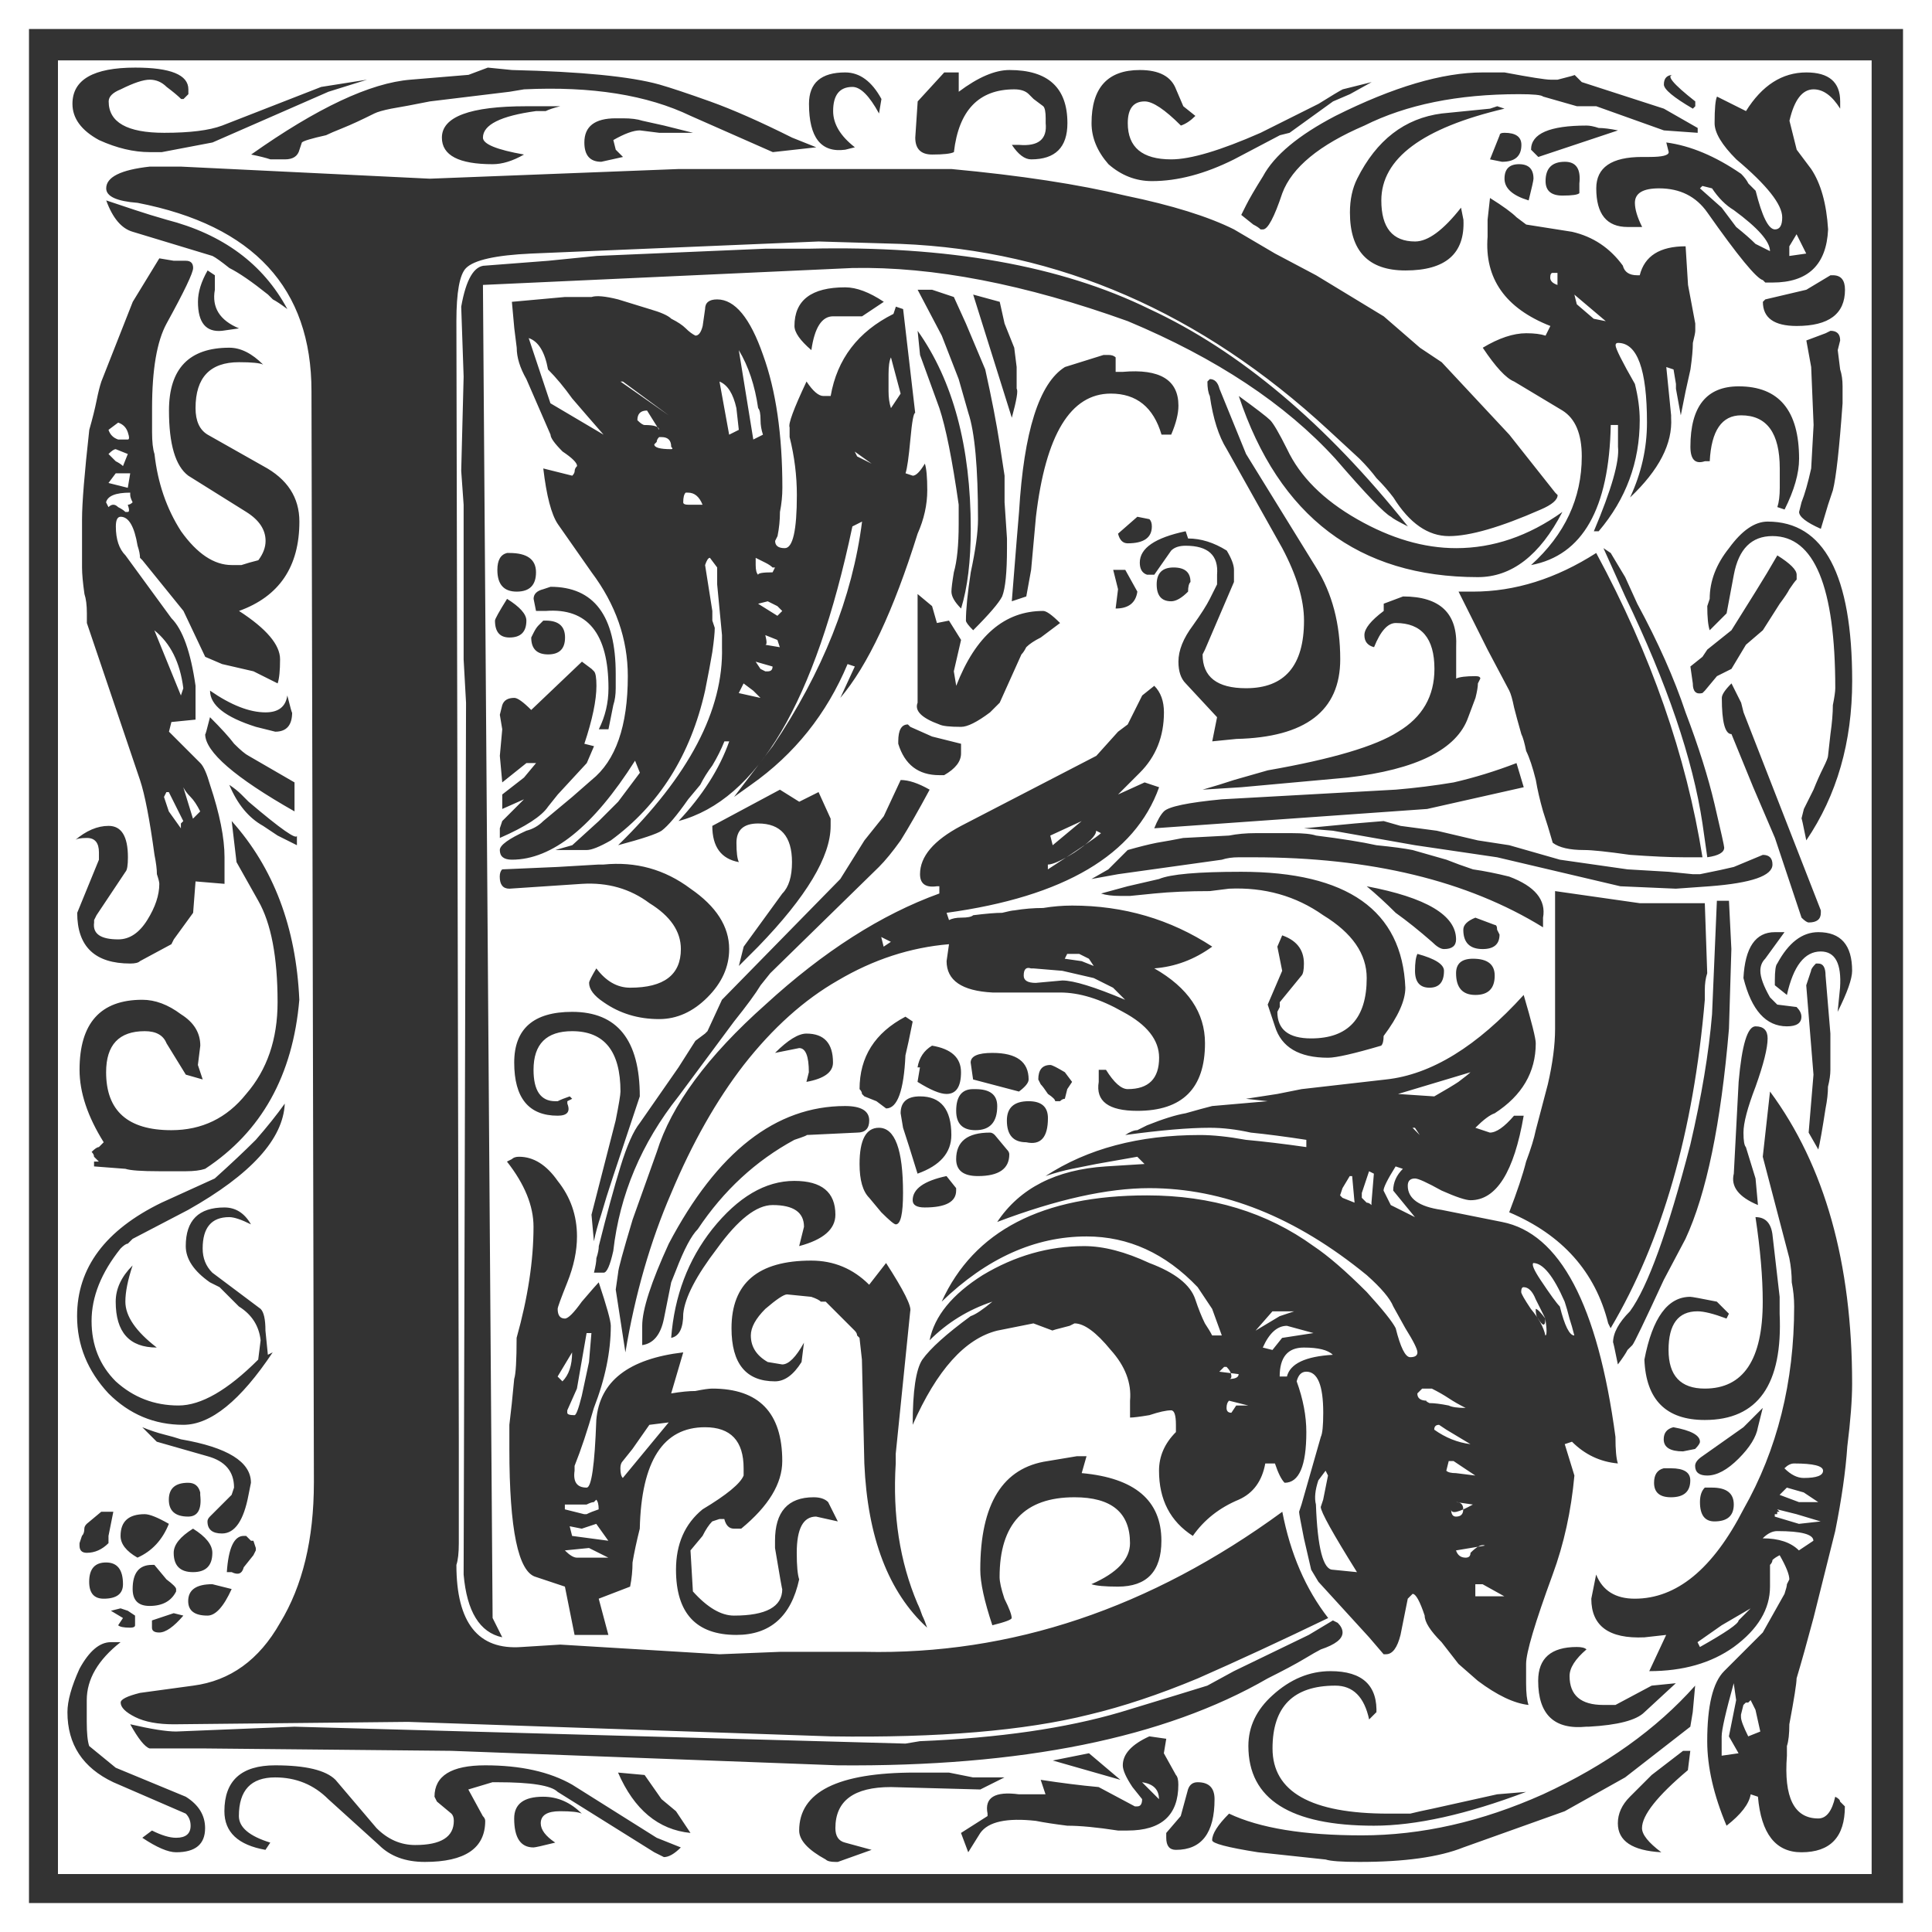 <svg xmlns="http://www.w3.org/2000/svg" viewBox="0 0 500 500">
    <rect x="0" y="0" width="500" height="500" fill="#333333" stroke="none"/>
    <g transform="translate(-146.86 -119.79)">
        <path fill="#fff" d="m146.86 619.79v-500h500v500h-500m7.5-7.5h485v-485h-485v485m7.5-7.5v-469.38h469.38v469.38h-469.38m80-464.38-11.875 1.875-25.625 10c-3.333 1.25-8.333 1.875-15 1.875-9.583 0-14.375-2.708-14.375-8.125-0-1.25 1.042-2.291 3.125-3.125 3.333-1.666 5.833-2.499 7.5-2.5 1.667 0 3.125 0.625 4.375 1.875 1.667 1.25 2.917 2.292 3.75 3.125h0.625l1.25-1.25v-1.25c-0-3.749-4.583-5.625-13.75-5.625-10.833 0-16.25 3.126-16.25 9.375-0 3.751 2.292 6.875 6.875 9.375 4.583 2.084 8.958 3.126 13.125 3.125h3.125l13.125-2.5 30-13.125 10-3.125m31.25-3.125-5 1.875-15 1.25c-10.417 0.834-24.167 7.292-41.25 19.375 2.083 0.417 3.75 0.834 5 1.25 1.667 0 2.917 0 3.75 0 2.083 0 3.333-0.833 3.75-2.5l0.625-1.875c0.417-0.416 2.5-1.041 6.25-1.875 0.833-0.416 2.292-1.041 4.375-1.875 2.083-0.833 4.792-2.083 8.125-3.75 0.833-0.416 2.292-0.833 4.375-1.25 2.5-0.416 5.833-1.041 10-1.875l20.625-2.5 3.75-0.625c17.5-0.833 31.875 1.459 43.125 6.875l21.25 9.375 11.25-1.25-6.25-2.5c-8.334-4.166-15.417-7.291-21.25-9.375-5.834-2.083-10.209-3.541-13.125-4.375-7.5-2.083-20.209-3.333-38.125-3.75l-6.25-0.625m118.12 1.25-6.875 7.5-0.625 9.375c-0 2.917 1.458 4.375 4.375 4.375 2.916 0 4.791-0.208 5.625-0.625 1.25-10.833 6.458-16.25 15.625-16.25 1.666 0 2.916 0.417 3.75 1.25l1.25 1.25 2.5 1.875c0.417 0.417 0.625 1.459 0.625 3.125v1.25c0.416 4.167-1.875 6.042-6.875 5.625h-1.875c1.666 2.501 3.333 3.751 5 3.75 6.25 0 9.375-3.124 9.375-9.375-0-9.166-5-13.75-15-13.75-3.75 0-8.125 1.875-13.125 5.625v-5h-3.75m110.62 2.5c-3.334 0.834-5.834 1.459-7.5 1.875-0.834 0.417-2.917 1.667-6.25 3.75-3.334 1.667-8.334 4.167-15 7.5-10.417 4.584-18.125 6.875-23.125 6.875-7.5 0-11.25-3.124-11.25-9.375-0-3.749 1.458-5.625 4.375-5.625 2.083 0 5.208 2.084 9.375 6.25 1.25-0.416 2.5-1.25 3.75-2.5l-3.125-2.5-1.875-4.375c-1.25-3.333-4.375-5-9.375-5-8.334 0-12.5 4.584-12.5 13.75-0 3.751 1.458 7.292 4.375 10.625 3.333 2.917 7.083 4.375 11.25 4.375 6.666 0 13.75-1.875 21.25-5.625l11.875-6.25 2.5-0.625 11.25-8.125 4.375-1.875 5.625-3.125m-133.75 16.875c-3.75-2.916-5.625-6.041-5.625-9.375-0-4.166 1.666-6.25 5-6.25 2.083 0 4.375 2.292 6.875 6.875l0.625-3.75c-2.5-4.583-5.625-6.875-9.375-6.875-6.25 0-9.375 2.709-9.375 8.125-0 8.751 3.125 12.709 9.375 11.875l2.5-0.625m218.12-3.75v-1.25l-8.75-5-21.25-6.875-1.875-1.875c0.416 0-1.042 0.417-4.375 1.25h-1.875c-1.25 0-5.209-0.625-11.875-1.875h-5.625c-10.417 0-23.125 3.751-38.125 11.25-9.584 5-15.834 10.209-18.75 15.625-2.084 3.334-3.542 5.834-4.375 7.5-0.834 1.667-1.25 2.501-1.25 2.5l3.125 2.5c0.833 0.417 1.458 0.834 1.875 1.25 0.416 0 0.625 0 0.625 0 1.25 0 2.916-3.124 5-9.375 2.499-6.666 9.583-12.5 21.25-17.5 10.833-5.416 24.166-8.124 40-8.125 3.749 0 5.833 0.209 6.25 0.625l8.75 2.5h5l17.5 6.25 8.75 0.625m-1.25-6.25 0.625-0.625v-1.25c-5.834-4.583-7.709-6.875-5.625-6.875-1.667 0-2.501 0.834-2.5 2.5-0 1.25 2.499 3.334 7.5 6.25m13.75 0.625-7.5-3.75c-0.417 0.834-0.625 3.126-0.625 6.875-0 2.501 1.875 5.625 5.625 9.375 7.916 6.667 11.875 11.667 11.875 15-0 2.084-0.625 3.126-1.875 3.125-1.667 0-3.334-3.333-5-10-0.417-0.416-1.042-1.041-1.875-1.875-0.417-0.833-1.042-1.666-1.875-2.5-6.667-4.583-13.125-7.291-19.375-8.125l0.625 2.5c-0 0.834-1.667 1.25-5 1.25h-1.875c-7.917 0-11.875 2.709-11.875 8.125-0 6.667 2.708 10 8.125 10h3.75c-1.25-2.499-1.875-4.583-1.875-6.25-0-2.499 2.083-3.749 6.25-3.75 5.416 0 9.583 2.084 12.5 6.25 7.916 11.25 12.708 17.084 14.375 17.5l0.625 0.625h1.875c9.166 0 13.958-4.583 14.375-13.75-0.417-6.666-1.875-11.875-4.375-15.625l-3.75-5-1.875-7.5c1.25-5.416 3.333-8.124 6.25-8.125 2.499 0 4.791 1.667 6.875 5v-1.875c-0-5-2.917-7.5-8.75-7.5-6.25 0-11.459 3.334-15.625 10m-316.25 11.25c-7.084-1.25-10.625-2.708-10.625-4.375-0-3.333 4.583-5.625 13.75-6.875 0.833 0 1.666 0 2.5 0 0.833-0.416 2.083-0.833 3.75-1.25h-8.75c-14.584 0-21.875 2.709-21.875 8.125-0 4.584 4.375 6.875 13.125 6.875 2.5 0 5.208-0.833 8.125-2.5m242.5 13.75c-4.584 5.834-8.542 8.751-11.875 8.75-5.834 0-8.751-3.541-8.75-10.625-0-10.833 10.625-18.75 31.875-23.75l-1.875-0.625-1.875 0.625-12.5 1.25c-9.584 1.25-16.875 6.875-21.875 16.875-1.25 2.501-1.875 5.417-1.875 8.75-0 10 4.791 15 14.375 15 10.416 0 15.416-4.375 15-13.125l-0.625-3.125m-219.38-17.5c2.916-1.666 5.208-2.499 6.875-2.5l5 0.625h8.75l-7.5-1.875-5.625-1.25c-1.25-0.416-2.917-0.625-5-0.625h-1.875c-5.417 0-8.125 2.084-8.125 6.25-0 3.334 1.458 5 4.375 5l5.625-1.25-1.875-1.875-0.625-2.5m239.38 4.375 20.625-6.875c-2.084-0.416-3.751-0.625-5-0.625-1.25-0.416-2.292-0.625-3.125-0.625-9.584 0-14.375 2.084-14.375 6.25l1.875 1.875m-12.5 0.625 3.125 0.625c3.333 0 5-1.458 5-4.375-0-2.083-1.459-3.124-4.375-3.125-0.834 0-1.25 0.209-1.25 0.625l-2.5 6.25m-304.38 342.5c-0 14.583-2.917 26.667-8.75 36.25-5.417 9.583-12.917 15-22.5 16.25l-13.75 1.875c-3.333 0.833-5 1.667-5 2.5-0 1.25 1.25 2.5 3.75 3.75 2.5 1.25 5.833 1.875 10 1.875l60.625-0.625 109.38 3.75c27.916 0.417 50.208-1.458 66.875-5.625 8.75-2.083 18.125-5.208 28.125-9.375 10.416-4.583 21.666-9.792 33.75-15.625-5.834-7.5-9.792-16.667-11.875-27.5-34.167 25-70.209 37.083-108.12 36.25h-21.875l-15.625 0.625-41.25-2.5-10 0.625c-11.25 0.833-16.875-6.25-16.875-21.25 0.417-1.25 0.625-3.125 0.625-5.625v-5-21.25l-0.625-290c-0-7.5 0.833-12.083 2.5-13.75 2.083-2.083 7.708-3.333 16.875-3.75l74.375-3.125 21.25 0.625c40.833 1.667 77.708 17.709 110.62 48.125l8.125 7.5c1.666 1.667 3.124 3.334 4.375 5 1.666 1.667 3.124 3.334 4.375 5 4.166 6.667 8.958 10 14.375 10 5.416 0 13.333-2.291 23.75-6.875 2.916-1.25 4.375-2.5 4.375-3.75l-0.625-0.625-11.875-15-17.5-18.75-5.625-3.75-9.375-8.125-17.5-10.625-10.625-5.625-10.625-6.25c-6.667-3.333-16.042-6.25-28.125-8.75-12.084-2.916-27.084-5.208-45-6.875h-2.5-68.125l-64.375 2.5-64.375-3.125h-8.125c-7.5 0.834-11.25 2.709-11.25 5.625-0 2.084 2.708 3.334 8.125 3.75 30 5.834 45 22.084 45 48.75l0.625 282.5m314.38-331.88c0.833-3.333 1.25-5.208 1.25-5.625-0-2.499-1.25-3.749-3.75-3.75-2.501 0-3.751 1.25-3.75 3.75-0 2.501 2.083 4.375 6.25 5.625m13.125-1.875v-2.5c0.416-3.749-0.834-5.625-3.75-5.625-3.334 0-5 1.667-5 5-0 2.501 1.458 3.751 4.375 3.75 2.499 0 3.958-0.208 4.375-0.625m-381.25 1.875c1.667 4.584 3.958 7.292 6.875 8.125l20.625 6.25c0.833 0.417 2.292 1.459 4.375 3.125 2.5 1.25 5.833 3.542 10 6.875-0 0 0.417 0.417 1.25 1.25 0.833 0.417 2.083 1.25 3.75 2.5-6.25-11.666-16.667-19.375-31.25-23.125-2.917-0.833-5.625-1.666-8.125-2.5-2.5-0.833-5-1.666-7.5-2.5m358.12-0.625-0.625 5.625v4.375c-0.834 10.834 4.583 18.542 16.25 23.125l-1.25 2.5c-1.25-0.416-2.917-0.625-5-0.625-3.334 0-7.084 1.25-11.25 3.75 3.333 5 6.041 7.917 8.125 8.75l12.5 7.5c3.333 2.084 5 6.042 5 11.875-0 10.834-4.375 20.209-13.125 28.125 13.333-2.5 20.208-14.583 20.625-36.25h1.875v5.625c0.416 3.75-1.667 11.042-6.25 21.875h1.25c7.083-8.333 10.625-17.916 10.625-28.75-0-2.916-0.417-6.041-1.25-9.375-3.334-5.833-5-9.166-5-10-0-0.416 0.208-0.625 0.625-0.625 5 0 7.5 6.875 7.5 20.625-0 6.667-1.459 13.125-4.375 19.375 7.5-7.083 11.041-13.958 10.625-20.625v-0.625l-1.25-12.5 1.875 0.625 0.625 3.75v1.25l1.25 6.875 1.25-6.25 1.25-5.625c0.416-2.916 0.625-5.208 0.625-6.875 0.416-1.666 0.625-2.708 0.625-3.125v-1.875l-1.875-10-0.625-10c-6.667 0-10.625 2.501-11.875 7.5h-0.625c-2.084 0-3.334-0.833-3.75-2.5-3.334-4.583-7.709-7.5-13.125-8.75l-11.875-1.875c-0 0-0.834-0.625-2.5-1.875-1.25-1.25-3.542-2.916-6.875-5m-231.25 15-12.5 1.25-16.25 1.25c-2.917 0-5 3.542-6.25 10.625l0.625 18.125-0.625 24.375 0.625 8.75v40l0.625 11.25-0.625 225.62c0.833 9.583 4.166 15 10 16.25l-2.5-5-2.5-345 95.625-4.375c20.833-0.416 44.583 4.167 71.25 13.75 22.916 9.584 40.833 21.459 53.75 35.625 7.916 9.167 12.708 14.167 14.375 15 0.416 0.417 1.875 1.25 4.375 2.5-21.25-26.666-43.542-45.416-66.875-56.25-22.917-11.25-52.292-16.458-88.125-15.625h-11.25l-43.75 1.875m-114.38 155c0.417 2.084 0.625 3.75 0.625 5 0.417 1.25 0.625 2.084 0.625 2.5-0 2.917-1.042 6.042-3.125 9.375-2.083 3.334-4.583 5-7.5 5-4.583 0-6.667-1.458-6.25-4.375v-0.625l0.625-1.25 7.5-11.25c0.417-0.417 0.625-1.666 0.625-3.75-0-5.416-1.667-8.125-5-8.125-2.917 0-5.833 1.25-8.75 3.75 0.417-0.416 1.458-0.625 3.125-0.625 2.083 0 3.125 1.25 3.125 3.75v1.875l-5.625 13.75c-0 8.75 4.583 13.125 13.75 13.125 1.25 0 2.083-0.208 2.5-0.625l8.125-4.375 0.625-1.25 5-6.875 0.625-8.125 7.5 0.625v-6.875c-0-5-1.25-11.25-3.75-18.75-0.833-2.916-1.667-4.791-2.5-5.625l-8.125-8.125 0.625-2.5 6.25-0.625v-8.75c-1.25-8.75-3.333-14.583-6.25-17.5l-11.875-16.25c-1.667-1.666-2.5-4.166-2.5-7.5-0-1.666 0.417-2.5 1.25-2.5 2.083 0 3.542 2.5 4.375 7.5 0.417 1.25 0.625 2.292 0.625 3.125l0.625 0.625 10.625 13.125 5.625 11.875 4.375 1.875 8.125 1.875 6.25 3.125c0.417-1.25 0.625-3.333 0.625-6.25-0-3.75-3.542-7.916-10.625-12.5 10.417-3.75 15.625-11.458 15.625-23.125-0-6.25-3.125-11.041-9.375-14.375l-14.375-8.125c-2.083-1.25-3.125-3.541-3.125-6.875-0-7.916 3.75-11.875 11.25-11.875 3.333 0 5.417 0.209 6.25 0.625-2.917-2.916-5.833-4.375-8.75-4.375-10.417 0-15.625 5.417-15.625 16.25-0 8.75 1.667 14.375 5 16.875l15 9.375c3.333 2.084 5 4.584 5 7.5-0 1.667-0.625 3.334-1.875 5-1.667 0.417-3.125 0.834-4.375 1.25-0.833 0-1.667 0-2.5 0-4.583 0-8.958-2.916-13.125-8.75-3.75-5.833-6.042-12.5-6.875-20-0.417-1.25-0.625-3.125-0.625-5.625v-6.25c-0-9.999 1.25-17.291 3.75-21.875 4.583-8.333 6.875-13.125 6.875-14.375-0-1.25-0.625-1.875-1.875-1.875h-3.125l-3.75-0.625-6.875 11.25-8.125 20.625c-0.417 1.25-0.833 2.917-1.25 5-0.417 2.084-1.042 4.584-1.875 7.5-1.25 11.25-1.875 18.959-1.875 23.125v6.875c-0 1.667-0 3.542 0 5.625-0 1.667 0.208 3.959 0.625 6.875 0.417 1.25 0.625 2.917 0.625 5v2.5l13.75 40.625c1.25 3.75 2.5 10.209 3.75 19.375m13.75-151.25c-1.667 2.917-2.5 5.625-2.5 8.125-0 5.417 2.083 7.917 6.25 7.5l4.375-0.625c-5-2.083-7.083-5.416-6.25-10v-3.75l-1.875-1.25m413.75 5-10.625 2.5-0.625 0.625c-0 4.167 2.916 6.25 8.75 6.25 8.333 0 12.5-3.124 12.5-9.375-0-2.499-1.042-3.749-3.125-3.75h-0.625l-6.25 3.75m-257.5 15.625c0.833-5.833 2.708-8.749 5.625-8.75h7.5l5.625-3.75c-3.75-2.499-7.084-3.749-10-3.75-8.75 0-13.125 3.334-13.125 10-0 1.667 1.458 3.751 4.375 6.25m41.875 72.5c4.166-4.166 6.666-7.083 7.5-8.75 0.833-2.083 1.25-6.25 1.25-12.5v-2.5l-0.625-9.375v-6.875l-1.25-8.125c-0.834-5.416-2.084-11.875-3.75-19.375l-5-11.875-3.125-6.875-5.625-1.875h-3.75l6.25 11.875 4.375 11.25 2.5 8.75c1.666 5 2.5 14.167 2.5 27.5-0 3.334-0.625 7.917-1.875 13.75-0.833 5.417-1.25 9.584-1.25 12.5-0 0.417 0.625 1.25 1.875 2.5m-119.38-85 0.625 6.875 0.625 5c-0 2.501 0.833 5.209 2.5 8.125l6.25 14.375c-0 0.834 1.041 2.292 3.125 4.375 2.5 1.667 3.75 2.917 3.75 3.75-0.417 0.417-0.625 0.834-0.625 1.25-0 0.417-0.209 0.834-0.625 1.25l-7.5-1.875c0.833 7.084 2.083 11.875 3.75 14.375l8.75 12.5c6.25 8.334 9.375 17.292 9.375 26.875-0 12.917-3.125 21.875-9.375 26.875l-5 4.375-7.5 6.25c-1.25 1.25-2.709 2.084-4.375 2.5-4.584 2.084-6.875 3.75-6.875 5-0 1.667 1.042 2.5 3.125 2.5 10.416 0 21.041-8.541 31.875-25.625l1.25 3.125-5.625 7.5-5 5-6.875 6.25-4.375 1.25h8.125c1.25 0 3.333-0.833 6.25-2.5 12.5-9.166 20.625-22.083 24.375-38.75 0.833-4.166 1.458-7.5 1.875-10 0.416-2.916 0.625-5 0.625-6.25l-0.625-1.875v-2.5l-1.875-11.875c0.417-1.25 0.833-1.875 1.25-1.875l1.875 2.5v3.125 1.25l1.25 13.125v3.125c0.417 16.25-8.542 33.334-26.875 51.25 6.25-1.666 10-2.916 11.25-3.75 1.666-1.25 3.958-3.958 6.875-8.125l3.125-3.75c0.833-1.666 1.875-3.333 3.125-5 1.25-2.083 2.291-4.166 3.125-6.25h1.25c-2.5 7.084-6.875 13.959-13.125 20.625 20.416-5.416 35.416-30.833 45-76.25l2.5-1.25c-2.5 19.584-10.209 38.959-23.125 58.125l-10 13.125 4.375-3.125c11.25-7.916 19.583-18.333 25-31.25l1.875 0.625-3.75 8.125c7.083-8.333 13.75-22.5 20-42.5 1.666-3.75 2.5-7.5 2.5-11.25-0-3.333-0.209-5.625-0.625-6.875-1.25 2.084-2.292 3.125-3.125 3.125l-1.875-0.625c0.417-1.25 0.833-4.166 1.25-8.75 0.417-4.583 0.833-6.875 1.25-6.875l-3.125-26.875-1.875-0.625-0.625 1.875c-9.167 4.584-14.584 11.667-16.25 21.25h-1.875c-1.25 0-2.709-1.25-4.375-3.75-3.334 7.084-4.792 11.042-4.375 11.875v1.25 1.25c1.25 5 1.875 10 1.875 15-0 9.167-1.042 13.75-3.125 13.75-1.667 0-2.5-0.625-2.5-1.875l0.625-1.25c0.417-2.083 0.625-4.166 0.625-6.25 0.416-2.083 0.625-4.166 0.625-6.25-0-13.75-1.667-25.208-5-34.375-3.334-9.583-7.292-14.375-11.875-14.375-2.084 0-3.125 0.834-3.125 2.5l-0.625 4.375c-0.417 1.667-1.042 2.501-1.875 2.5-0.833-0.416-1.667-1.041-2.5-1.875-0.834-0.833-2.084-1.666-3.75-2.5-0.834-0.833-2.709-1.666-5.625-2.5l-8.125-2.5c-3.334-0.833-5.625-1.041-6.875-0.625h-6.875l-13.75 1.25m119.38-1.875 10 31.875c1.25-4.583 1.666-7.083 1.25-7.5v-5.625l-0.625-5-2.5-6.25-1.25-5.625-6.875-1.875m-14.375 9.375 0.625 6.25 5 13.75c0.833 2.5 1.666 5.834 2.5 10 0.833 4.167 1.666 9.167 2.5 15v5c-0 5.417-0.417 9.584-1.25 12.5-0.417 2.5-0.625 4.167-0.625 5-0 1.25 0.833 2.709 2.5 4.375 1.666-5.416 2.5-12.291 2.5-20.625-0-21.25-4.584-38.333-13.75-51.25m230 2.5 1.25 6.875 0.625 15-0.625 11.25c-0.834 3.75-1.667 6.667-2.5 8.75-0.417 1.667-0.625 2.5-0.625 2.5-0 1.25 1.875 2.709 5.625 4.375l1.875-6.25 1.25-3.75c0.416-1.666 0.833-4.375 1.25-8.125 0.416-3.75 0.833-8.541 1.25-14.375v-2.5-1.875c-0-1.666-0.209-3.124-0.625-4.375l-0.625-5 0.625-2.5c-0-1.666-0.834-2.499-2.5-2.5l-1.25 0.625-5 1.875m-204.38 51.875-1.25 15.625 3.75-1.25 1.25-6.875 1.25-13.75c2.5-21.25 8.958-31.875 19.375-31.875 6.666 0 11.041 3.542 13.125 10.625h2.5c1.25-2.916 1.875-5.416 1.875-7.5-0-6.666-4.792-9.583-14.375-8.75h-1.875v-3.75c-0.417-0.416-1.042-0.625-1.875-0.625h-1.25l-10 3.125c-6.667 4.167-10.625 16.667-11.875 37.5l-0.625 7.5m54.375 2.5c-3.334-2.083-6.667-3.125-10-3.125l-0.625-1.875c-7.917 1.667-11.875 4.375-11.875 8.125-0 1.667 0.625 2.709 1.875 3.125h0.625 1.25l4.375-6.25c0.833-0.833 2.083-1.25 3.75-1.25 5.833 0 8.541 2.5 8.125 7.5v0.625 1.875c-0.417 0.834-1.042 2.084-1.875 3.75-0.834 1.667-2.292 3.959-4.375 6.875-2.5 3.334-3.75 6.459-3.75 9.375-0 2.5 0.625 4.375 1.875 5.625l8.125 8.75-1.25 6.25 6.25-0.625c17.916-0.417 26.875-7.291 26.875-20.625-0-9.166-2.084-17.083-6.25-23.75l-18.125-29.375-6.875-16.875c-0.417-1.666-1.25-2.499-2.5-2.5l-0.625 0.625c-0 1.667 0.208 2.917 0.625 3.75 0.833 5.834 2.291 10.417 4.375 13.75l14.375 25.625c3.749 7.084 5.625 13.334 5.625 18.75-0 11.667-5 17.5-15 17.5-7.5 0-11.25-2.916-11.25-8.75l0.625-1.25 7.5-17.5v-3.125c-0-1.25-0.625-2.916-1.875-5m125-23.125c0.416-7.916 3.124-11.875 8.125-11.875 6.666 0 9.999 4.584 10 13.75v5c-0 2.084-0.209 3.75-0.625 5l1.875 0.625c2.499-5 3.749-9.375 3.75-13.125-0-12.5-5.209-18.75-15.625-18.75-8.334 0-12.5 5.209-12.5 15.625-0 3.334 1.25 4.584 3.75 3.75h1.25m-121.88-16.875c10.416 31.25 31.041 46.875 61.875 46.875 8.749 0 16.041-5.625 21.875-16.875-8.751 6.25-17.917 9.375-27.5 9.375-8.334 0-16.875-2.5-25.625-7.5-8.751-5-14.792-11.041-18.125-18.125-2.084-4.166-3.542-6.666-4.375-7.5-0.834-0.833-3.542-2.916-8.125-6.25m-31.25 35.625c0.416 1.667 1.25 2.5 2.5 2.5 4.166 0 6.25-1.458 6.25-4.375-0-0.833-0.209-1.458-0.625-1.875l-3.125-0.625-5 4.375m153.12 25 4.375-4.375 1.875-10c1.25-6.666 4.583-10 10-10 10.833 0 16.25 13.125 16.25 39.375-0 0.834-0.209 2.292-0.625 4.375-0 2.084-0.209 4.584-0.625 7.5l-0.625 5.625c-0 0.417-0.417 1.458-1.25 3.125-0.834 1.667-1.667 3.542-2.5 5.625-0.834 1.667-1.667 3.334-2.5 5-0.417 1.667-0.625 2.5-0.625 2.5-0-0.417 0.416 1.458 1.25 5.625 7.916-11.666 11.874-25.416 11.875-41.25-0.001-27.5-7.292-41.25-21.875-41.25-3.334 0-6.667 2.292-10 6.875-3.334 4.167-5 8.542-5 13.125l-0.625 1.875c-0 2.917 0.208 5 0.625 6.25m-311.25-20c-1.667 0.417-2.5 1.875-2.5 4.375-0 3.75 1.666 5.625 5 5.625 3.333 0 5-1.666 5-5-0-3.333-2.292-5-6.875-5h-0.625m309.38 70 0.625 4.375 0.625 4.375c2.916-0.417 4.375-1.25 4.375-2.5-0-0.416-0.834-4.166-2.5-11.25-1.667-7.083-4.167-15-7.5-23.75-2.917-8.75-7.084-18.125-12.5-28.125l-3.125-6.875-3.75-6.25-1.875-1.25 5.625 12.5c10.833 22.5 17.5 42.084 20 58.75m-27.5-70c-10.417 6.667-21.042 10-31.875 10h-3.75l3.125 6.25 4.375 8.75 5.625 10.625c0.416 0.833 0.833 2.292 1.25 4.375 0.416 1.667 1.041 3.959 1.875 6.875 0.416 0.834 0.833 2.292 1.25 4.375 0.833 1.667 1.666 4.167 2.5 7.5 0.416 2.5 1.041 5.209 1.875 8.125 0.833 2.5 1.666 5.209 2.5 8.125 1.666 1.25 4.375 1.875 8.125 1.875 2.083 0 6.041 0.417 11.875 1.25 5.833 0.417 10.416 0.625 13.75 0.625h5c-4.167-26.25-13.334-52.5-27.5-78.75m46.875 0.625c-1.667 2.917-3.542 6.042-5.625 9.375-2.084 3.334-4.167 6.667-6.25 10l-6.25 5-1.25 1.875-3.125 2.5 0.625 4.375c-0 2.084 0.833 2.917 2.5 2.5l0.625-0.625 3.125-3.75 3.75-1.875 3.75-6.25 4.375-3.75 4.375-6.875c1.25-1.666 2.083-2.916 2.5-3.75 0.833-1.25 1.458-2.083 1.875-2.5v-1.25c-0-1.25-1.667-2.916-5-5m-152.5 9.375c-0-1.25 0.208-2.083 0.625-2.5-0-2.5-1.459-3.75-4.375-3.75-2.917 0-4.375 1.459-4.375 4.375-0 2.917 1.25 4.375 3.75 4.375 1.25 0 2.708-0.833 4.375-2.5m-18.125-0.625-0.625 5c3.333 0 5.208-1.458 5.625-4.375l-3.125-5.625h-3.125l1.25 5m-148.75 0c-1.667 0.417-2.5 1.25-2.5 2.5l0.625 3.125h2.5c10.833-0.833 16.25 5.834 16.25 20-0 3.75-0.833 7.292-2.5 10.625h2.5l1.25-6.25c0.416-1.25 0.625-2.708 0.625-4.375v-3.75c-0-15-5.625-22.5-16.875-22.5l-1.875 0.625m133.75 8.75c-2.084-2.083-3.542-3.125-4.375-3.125-10 0-17.5 6.459-22.5 19.375l-0.625-3.75 1.875-8.125-3.125-5-3.125 0.625-1.25-4.375-3.75-3.125v12.5 15.625c-0.833 2.084 1.042 3.959 5.625 5.625 0.833 0.417 2.708 0.625 5.625 0.625 1.666 0 4.166-1.25 7.5-3.75l1.875-1.875 0.625-0.625 5.625-12.5c0.416-0.416 0.833-1.041 1.25-1.875 0.833-0.833 2.083-1.666 3.75-2.5l5-3.75m-143.12-6.25c-2.084 3.334-3.125 5.209-3.125 5.625-0 2.917 1.25 4.375 3.75 4.375 2.916 0 4.375-1.458 4.375-4.375-0-1.666-1.667-3.541-5-5.625m226.88 1.25v1.875c-3.334 2.5-5 4.584-5 6.25-0 1.667 0.833 2.709 2.5 3.125 1.666-4.166 3.541-6.25 5.625-6.25 6.666 0 9.999 3.959 10 11.875-0 7.084-3.126 12.5-9.375 16.25-5.834 3.75-17.084 7.084-33.75 10-2.917 0.834-5.834 1.667-8.75 2.5-2.5 0.834-5.209 1.667-8.125 2.5l10-0.625 27.5-2.5c17.916-2.083 28.333-7.291 31.25-15.625l1.875-5c0.416-1.666 0.625-2.916 0.625-3.75 0.416-0.833 0.625-1.25 0.625-1.25-0-0.417-0.417-0.625-1.25-0.625-2.501 0-4.167 0.209-5 0.625v-3.75-4.375c0.416-8.75-4.167-13.125-13.75-13.125l-5 1.875m-217.5 4.375c-0.417 0.417-0.834 0.834-1.25 1.25-0.417 0.417-0.834 1.042-1.25 1.875l-0.625 1.25c-0 2.917 1.458 4.375 4.375 4.375 2.916 0 4.375-1.458 4.375-4.375-0-2.916-1.667-4.375-5-4.375h-0.625m-3.125 23.125c-2.084-2.083-3.542-3.125-4.375-3.125-1.667 0-2.709 0.625-3.125 1.875l-0.625 2.5 0.625 3.75-0.625 6.875 0.625 6.875 6.25-5h2.5l-3.125 3.75-5.625 4.375v3.75l5.625-2.5-3.125 3.125-2.5 2.5-0.625 1.875v2.5c6.666-2.916 10.833-5.625 12.5-8.125l2.5-3.125 7.5-8.125 1.875-4.375-2.5-0.625c2.083-6.25 3.125-11.25 3.125-15-0-2.083-0.209-3.333-0.625-3.75l-0.625-0.625-2.5-1.875-13.125 12.5m-83.125-5c-0 3.75 3.958 6.875 11.875 9.375 3.333 0.834 5 1.25 5 1.25 2.917 0 4.375-1.666 4.375-5-0 0.417-0.417-1.042-1.25-4.375-0.417 2.917-2.292 4.375-5.625 4.375-4.167 0-8.958-1.875-14.375-5.625m393.75-1.875c-1.667 1.667-2.501 2.917-2.5 3.75-0 6.25 0.833 9.375 2.5 9.375l5.625 13.75 5.625 13.125 6.875 20.625c0.833 0.834 1.458 1.25 1.875 1.25 2.083 0 3.124-0.833 3.125-2.5v-0.625l-20-51.25-0.625-2.5-2.5-5m-149.38 0.625-3.125 2.5-3.75 7.5-2.5 1.875-5.625 6.25-35 18.125c-7.084 3.75-10.625 7.917-10.625 12.5-0 2.5 1.458 3.542 4.375 3.125h0.625v1.875c-15 5.417-30 15-45 28.75-15 13.334-24.375 26.042-28.125 38.125l-6.25 17.5c-2.5 8.333-3.75 12.917-3.75 13.75l-0.625 4.375 2.5 16.25c2.5-15 6.458-28.75 11.875-41.25 5.416-12.916 11.666-23.958 18.75-33.125 7.5-9.583 15.625-16.875 24.375-21.875 9.166-5.416 18.75-8.541 28.75-9.375l-0.625 4.375c-0 5 3.958 7.709 11.875 8.125h17.5c5 0 10.416 1.667 16.25 5 6.25 3.334 9.375 7.292 9.375 11.875-0 5.417-2.709 8.125-8.125 8.125-1.667 0-3.542-1.666-5.625-5h-1.875v3.125c-0.834 5 2.5 7.5 10 7.5 11.666 0 17.5-5.833 17.5-17.5-0-7.916-4.375-14.375-13.125-19.375 5.416-0.416 10.416-2.291 15-5.625-10.834-7.083-22.917-10.625-36.25-10.625-2.5 0-5 0.209-7.5 0.625-2.5 0-5 0.209-7.5 0.625-0.417 0-1.458 0.209-3.125 0.625-1.667 0-4.167 0.209-7.5 0.625-0.417 0.417-1.458 0.625-3.125 0.625-1.25 0-2.292 0.209-3.125 0.625l-0.625-1.875c30.416-4.166 48.75-15 55-32.5l-3.75-1.25-6.875 3.125 5.625-5.625c4.166-4.166 6.25-9.375 6.25-15.625-0-2.916-0.834-5.208-2.5-6.875m-244.38 8.125c-0.833 3.334-1.25 4.792-1.25 4.375-0 4.584 7.708 11.25 23.125 20v-7.5l-11.875-6.875c-0.833-0.417-2.083-1.458-3.75-3.125-1.25-1.666-3.333-3.958-6.25-6.875m178.12 6.875c1.666 5.417 5.208 8.125 10.625 8.125h1.25c2.916-1.666 4.375-3.541 4.375-5.625v-2.5l-7.5-1.875-5.625-2.5-0.625-0.625c-1.667 0-2.5 1.458-2.5 4.375v0.625m160 5c-5.417 2.084-10.834 3.75-16.25 5-5 0.834-10 1.458-15 1.875l-22.5 1.25-22.5 1.25c-8.75 0.833-13.75 1.875-15 3.125-0.834 0.833-1.667 2.292-2.5 4.375l70.625-5 25-5.625-1.875-6.25m-238.75 131.88h2.5c0.833 0 1.666-1.875 2.5-5.625 1.666-14.583 7.291-27.916 16.875-40l14.375-19.375c3.333-4.166 5.625-7.291 6.875-9.375 1.666-2.083 2.5-3.125 2.5-3.125l28.125-27.5c1.666-1.666 3.541-3.958 5.625-6.875 2.083-3.333 4.583-7.708 7.5-13.125-2.917-1.666-5.417-2.5-7.5-2.5l-4.375 9.375-5 6.25-6.25 10-30.625 31.25-3.75 8.125-0.625 0.625-2.5 1.875-4.375 6.875-10 14.375c-1.667 2.084-3.334 5.834-5 11.25-1.667 5.417-3.542 12.292-5.625 20.625-0 0.833-0.209 1.875-0.625 3.125-0 0.833-0.209 2.083-0.625 3.75m-94.375-126.25c2.083 5 5 8.542 8.75 10.625 1.25 0.833 2.5 1.667 3.75 2.5 1.667 0.834 3.333 1.667 5 2.5v-2.5c-0 1.25-4.167-1.666-12.5-8.75-0.417-0.416-1.042-1.041-1.875-1.875-0.833-0.833-1.875-1.666-3.125-2.5m125 10.625c-0 5.417 2.291 8.542 6.875 9.375-0.417-0.833-0.625-2.5-0.625-5-0-3.333 1.875-5 5.625-5 5.833 0 8.75 3.334 8.75 10-0 3.75-0.834 6.459-2.5 8.125l-10 13.75-1.25 5 5-5c12.5-12.916 18.75-23.333 18.75-31.25v-1.875l-3.125-6.875-5 2.5-5-3.125-17.5 9.375m-124.38-1.25 1.25 10.625 5.625 10c3.333 5.834 5 14.584 5 26.25-0 9.584-2.708 17.5-8.125 23.75-5 6.25-11.458 9.375-19.375 9.375-11.25 0-16.875-5-16.875-15-0-7.083 3.333-10.625 10-10.625 2.917 0 4.792 1.042 5.625 3.125l5 8.125 4.375 1.25-1.25-3.75 0.625-5c-0-3.333-1.667-6.041-5-8.125-3.333-2.5-6.667-3.75-10-3.75-10.833 0-16.25 6.042-16.25 18.125-0 5.834 2.083 12.084 6.25 18.75-0.417 0.417-0.833 0.834-1.25 1.25-0.417 0-1.042 0.417-1.875 1.25 0.417 0.417 0.625 0.834 0.625 1.25 0.417 0.417 0.833 0.834 1.25 1.25h-1.25v1.25l8.125 0.625c1.25 0.417 4.167 0.625 8.75 0.625h3.75 3.125c2.083 0 3.75-0.208 5-0.625 14.583-9.583 22.708-24.166 24.375-43.75-0.833-18.75-6.667-34.166-17.5-46.25m277.5 1.875 7.5 0.625 21.25 3.75 21.25 3.125 31.875 7.5 14.375 0.625 8.75-0.625c10.833-0.833 16.25-2.708 16.25-5.625-0-1.666-0.834-2.5-2.5-2.5-0 0-2.501 1.042-7.5 3.125-1.667 0.417-4.584 1.042-8.75 1.875h-1.25-0.625l-6.25-0.625-10.625-0.625-17.5-2.5-13.125-3.75-8.125-1.25-10.625-2.5-9.375-1.25-4.375-1.25-7.5 0.625-13.125 1.25m-31.25 2.5c-2.084 0.417-4.375 0.833-6.875 1.25-2.084 0.417-4.584 1.042-7.5 1.875l-5 5-4.375 2.5 6.875-1.25 26.875-3.75c1.25-0.417 2.708-0.625 4.375-0.625h3.75c30.416 0 55.416 6.042 75 18.125v-2.5c0.833-4.583-2.084-8.125-8.75-10.625-3.334-0.833-6.459-1.458-9.375-1.875-2.501-0.833-4.792-1.666-6.875-2.5l-8.75-2.5c-2.084-0.417-5.209-0.833-9.375-1.25-3.751-0.833-8.959-1.666-15.625-2.5-1.25-0.416-3.334-0.625-6.25-0.625h-5.625-3.75c-2.5 0-4.792 0.209-6.875 0.625l-11.875 0.625m-151.88 33.75c-1.25 2.084-1.875 3.334-1.875 3.75-0 1.667 1.25 3.334 3.75 5 4.166 2.917 8.958 4.375 14.375 4.375 4.583 0 8.75-1.875 12.5-5.625 3.75-3.75 5.625-7.916 5.625-12.5-0-5.833-3.334-11.041-10-15.625-6.667-5-14.167-7.083-22.5-6.25h-1.25l-10.625 0.625-14.375 0.625c-0.417 0.417-0.625 1.042-0.625 1.875-0 2.084 0.833 3.125 2.5 3.125l18.75-1.25c6.666-0.417 12.5 1.25 17.5 5 5.416 3.334 8.125 7.292 8.125 11.875-0 6.667-4.375 10-13.125 10-3.334 0-6.25-1.666-8.75-5m130.62-19.375c1.25 0.417 2.916 0.625 5 0.625h2.5c-0 0 2.083-0.208 6.25-0.625 4.166-0.417 8.958-0.625 14.375-0.625l5-0.625c9.166-0.416 17.291 1.875 24.375 6.875 7.5 4.584 11.25 10 11.25 16.25-0 10.417-4.792 15.625-14.375 15.625-5.834 0-8.751-2.291-8.75-6.875l0.625-1.25v-1.25l5.625-6.875c0.416-0.416 0.625-1.458 0.625-3.125-0-3.75-2.084-6.25-6.25-7.5l1.25-1.25-1.875 4.375 1.25 6.25-3.75 8.75 1.875 5.625c1.666 5.417 6.25 8.125 13.75 8.125 2.083 0 6.666-1.041 13.75-3.125 0.416-0.417 0.625-1.25 0.625-2.5 3.749-5 5.625-9.166 5.625-12.5-0.834-20-15-30-42.5-30-11.25 0-18.334 0.625-21.25 1.875l-8.125 1.875-6.875 1.875m68.75-1.875c2.499 2.084 5 4.375 7.5 6.875 2.916 2.084 6.041 4.584 9.375 7.5 1.25 1.25 2.291 1.875 3.125 1.875 2.083 0 3.124-0.833 3.125-2.5-0-6.25-7.709-10.833-23.125-13.75m36.875 84.375c13.75 5.833 22.291 15.417 25.625 28.75l0.625 1.25c13.333-22.5 21.458-50.833 24.375-85v-2.5c-0-1.666 0.208-3.125 0.625-4.375l-0.625-18.125h-16.875l-21.875-3.125v35.625c-0 4.167-0.625 8.959-1.875 14.375l-3.125 11.875c-0.417 2.084-1.25 4.792-2.5 8.125-0.834 3.334-2.292 7.709-4.375 13.125m53.75-80.625-1.25 29.375c-0.834 10-2.709 21.25-5.625 33.75-5.834 22.5-11.042 36.875-15.625 43.125-2.917 2.917-4.375 5.625-4.375 8.125-0-0.417 0.416 1.458 1.25 5.625 1.25-1.667 2.083-2.917 2.5-3.75l1.25-1.25c0.416-0.417 3.124-6.042 8.125-16.875l5.625-10.625c5.416-11.666 9.166-29.791 11.25-54.375l0.625-20.625-0.625-12.5h-3.125m-62.5 4.375c-2.084 0.834-3.126 1.875-3.125 3.125-0 3.334 1.666 5 5 5 2.916 0 4.375-1.25 4.375-3.75l-0.625-1.25c-0-0.833-0.209-1.25-0.625-1.25l-5-1.875m69.375 15.625c2.083 8.334 5.833 12.5 11.25 12.5 2.499 0 3.749-0.833 3.75-2.5-0-0.833-0.417-1.666-1.25-2.5l-5-0.625-1.875-1.875c-1.667-2.916-2.501-5.208-2.5-6.875-0-1.25 0.416-2.291 1.25-3.125l5-6.875h-1.875-0.625c-5 0-7.709 3.959-8.125 11.875m8.125 1.875 3.125 2.5c1.666-7.5 4.583-11.25 8.75-11.25 3.749 0 5.416 3.125 5 9.375l-0.625 6.25c2.499-5 3.749-8.541 3.75-10.625-0.001-6.666-2.917-10-8.75-10-4.167 0-7.709 2.709-10.625 8.125-0.417 0.417-0.625 1.875-0.625 4.375v1.25m-92.5-8.125c-0.417 0.833-0.625 2.292-0.625 4.375-0 2.917 1.25 4.375 3.75 4.375 2.499 0 3.749-1.458 3.75-4.375-0-1.666-2.292-3.125-6.875-4.375m14.375 1.25c-2.917 0-4.375 1.25-4.375 3.75-0 3.75 1.666 5.625 5 5.625 3.333 0 5-1.666 5-5-0-2.916-1.875-4.375-5.625-4.375m89.375 49.375c0.416-1.666 1.041-5.208 1.875-10.625 0.416-2.083 0.625-3.958 0.625-5.625 0.416-1.666 0.625-3.125 0.625-4.375v-9.375l-1.25-15c-0-2.083-0.625-3.125-1.875-3.125h-0.625c-0.834 0.834-1.25 1.458-1.25 1.875l-1.25 3.75 1.875 23.125-1.25 15 2.5 4.375m-76.25-40c-12.084 13.334-23.959 20.625-35.625 21.875l-21.875 2.5-6.25 1.25-8.125 1.25 5.625 0.625-14.375 1.25c-1.667 0.417-3.959 1.042-6.875 1.875-2.5 0.417-5.834 1.458-10 3.125-0.834 0.417-1.667 0.834-2.5 1.25-0.834 0-1.875 0.417-3.125 1.25 9.166-1.25 16.458-1.875 21.875-1.875 3.333 0 6.875 0.417 10.625 1.25 4.166 0.417 8.958 1.042 14.375 1.875v1.875c-5.834-0.833-11.042-1.458-15.625-1.875-4.584-0.833-8.542-1.25-11.875-1.25-15.834 0-29.167 3.542-40 10.625 2.5-0.833 4.791-1.458 6.875-1.875 2.083-0.417 4.166-0.833 6.25-1.25l10.625-1.875 0.625 0.625 1.25 1.25-10 0.625c-12.917 0.833-22.292 5.625-28.125 14.375 15.416-5.833 28.541-8.75 39.375-8.75 19.166 0 37.916 7.5 56.25 22.5 3.749 3.333 6.041 6.042 6.875 8.125l3.125 5.625c2.083 3.333 3.124 5.417 3.125 6.25-0 0.833-0.625 1.25-1.875 1.25-1.25 0-2.501-2.5-3.75-7.5-0.834-1.667-3.334-4.792-7.5-9.375-5.417-5.417-10-9.375-13.75-11.875-12.084-8.75-26.459-13.125-43.125-13.125-27.084 0-44.792 9.167-53.125 27.5 11.666-11.25 24.166-16.875 37.5-16.875 10.833 0 20.416 4.375 28.75 13.125 1.666 2.5 2.916 4.375 3.75 5.625l2.5 6.875h-2.5c-0.417-0.833-1.042-1.875-1.875-3.125-0.834-1.667-1.667-3.75-2.5-6.25-1.25-3.75-5.209-6.875-11.875-9.375-6.25-2.917-11.875-4.375-16.875-4.375-9.167 0-17.917 2.5-26.25 7.5-7.917 5-12.5 10.625-13.75 16.875 4.583-4.583 10-7.917 16.25-10-2.5 2.083-4.375 3.333-5.625 3.75-6.25 4.583-10.417 8.333-12.5 11.25-1.667 2.5-2.5 8.125-2.5 16.875 6.25-14.167 13.541-22.292 21.875-24.375l6.25-1.25 3.125-0.625 5 1.875c-0.417 0 1.041-0.417 4.375-1.25l1.25-0.625c2.5 0 5.625 2.292 9.375 6.875 3.75 4.167 5.416 8.542 5 13.125v4.375c0.833 0 2.5-0.208 5-0.625 2.5-0.833 4.375-1.25 5.625-1.25 0.833 0 1.25 1.25 1.25 3.75v1.875c-2.917 2.917-4.375 6.25-4.375 10-0 7.5 2.916 13.125 8.75 16.875 2.916-4.167 6.875-7.292 11.875-9.375 3.749-1.667 6.041-4.792 6.875-9.375h2.5c0.833 2.5 1.666 4.167 2.5 5 3.749 0 5.625-4.375 5.625-13.125-0-4.167-0.834-8.542-2.5-13.125 0.416-1.667 1.25-2.5 2.5-2.5 2.916 0 4.375 3.542 4.375 10.625-0 3.333-0.209 5.417-0.625 6.25l-5 17.5-0.625 1.875c-0 0.417 0.416 2.708 1.25 6.875l1.875 8.125 1.875 3.125 13.125 14.375 3.75 4.375h0.625c1.666 0 2.916-1.667 3.75-5l1.875-9.375 1.25-1.25c0.833 0 1.875 1.875 3.125 5.625-0 1.667 1.458 3.958 4.375 6.875l4.375 5.625 5 4.375c5 3.75 9.374 5.833 13.125 6.25-0.417-1.25-0.625-3.125-0.625-5.625v-5c-0-2.917 2.291-10.625 6.875-23.125 2.916-7.917 4.791-16.458 5.625-25.625l-2.5-8.125 1.875-0.625c3.333 3.333 7.291 5.208 11.875 5.625-0.417-1.25-0.625-3.542-0.625-6.875-4.584-34.167-14.375-52.708-29.375-55.625l-15.625-3.125c-5.834-0.833-8.751-2.916-8.75-6.25-0-1.25 0.625-1.875 1.875-1.875 0.833 0 3.124 1.042 6.875 3.125 3.749 1.667 6.25 2.5 7.5 2.5 6.666 0 11.25-7.291 13.75-21.875h-2.5c-2.501 2.917-4.584 4.375-6.25 4.375-0 0-1.25-0.417-3.75-1.25 2.083-2.083 3.749-3.333 5-3.75 7.083-4.583 10.625-10.625 10.625-18.125-0-1.25-1.042-5.416-3.125-12.5m-247.5 27.5 1.25-0.625-0.625-0.625c-1.25 0.417-2.292 0.834-3.125 1.25-0.417 0-0.625 0-0.625 0-3.75 0-5.625-2.708-5.625-8.125-0-6.666 3.333-10 10-10 8.333 0 12.5 5.209 12.5 15.625-0 0.834-0.417 3.334-1.25 7.5l-6.25 24.375 0.625 6.875c0.417-2.083 1.042-4.375 1.875-6.875 0.833-2.916 1.875-6.25 3.125-10 4.583-13.75 6.875-20.625 6.875-20.625-0-14.583-5.834-21.875-17.5-21.875-10 0-15 4.375-15 13.125-0 9.167 3.75 13.75 11.25 13.75 2.5 0 3.333-1.041 2.5-3.125v-0.625m87.5-21.875c-7.917 4.167-11.875 10.417-11.875 18.75 0.417 0.417 0.625 0.834 0.625 1.25l0.625 0.625 3.125 1.25 2.5 1.875c2.916 0 4.583-4.583 5-13.75 0.417-1.666 1.041-4.583 1.875-8.75l-1.875-1.25m-33.75 9.375c4.166-0.833 6.25-1.25 6.25-1.25 1.666 0 2.5 2.084 2.5 6.25l-0.625 2.5c4.583-0.833 6.875-2.5 6.875-5-0-5-2.292-7.5-6.875-7.5-2.084 0-4.792 1.667-8.125 5m254.38 39.375-0.625-6.875-2.5-8.125c-0.417-0.417-0.625-1.666-0.625-3.75-0-2.5 1.041-6.458 3.125-11.875 2.083-5.833 3.124-10 3.125-12.5-0-2.083-1.042-3.125-3.125-3.125-2.084 0-3.542 4.792-4.375 14.375l-1.25 23.75c-0.834 3.334 1.25 6.042 6.25 8.125m-213.75-41.25c-2.084 1.25-3.334 3.125-3.75 5.625h0.625l-0.625 3.75c3.333 2.084 5.833 3.125 7.5 3.125 2.5 0 3.75-1.875 3.75-5.625-0-3.75-2.5-6.041-7.5-6.875m10.625 8.75 11.875 3.125c1.666-1.25 2.5-2.291 2.5-3.125-0-4.583-3.125-6.875-9.375-6.875-3.75 0-5.625 0.833-5.625 2.5l0.625 4.375m23.75-1.875c-2.084-1.25-3.334-1.875-3.75-1.875-2.084 0-3.125 1.25-3.125 3.75-0 0 0.208 0.417 0.625 1.25 0.417 0.417 1.041 1.25 1.875 2.5 1.25 0.833 1.875 1.458 1.875 1.875h0.625 0.625c0.416-0.417 0.833-0.625 1.25-0.625l0.625-2.5 1.25-1.875-1.875-2.5m-23.125 4.375h-0.625c-2.917 0-4.375 1.875-4.375 5.625-0 3.334 1.666 5 5 5 3.75 0 5.625-2.083 5.625-6.25-0-2.916-1.875-4.375-5.625-4.375m-15 21.875c5.833-2.083 8.75-5.416 8.75-10-0-6.666-2.709-10-8.125-10-3.334 0-5 1.459-5 4.375-0 0 0.208 1.25 0.625 3.75 0.833 2.5 2.083 6.459 3.75 11.875m220.62-21.25-1.875 16.875 6.875 26.25c0.416 2.083 0.625 4.167 0.625 6.25 0.416 2.083 0.625 4.167 0.625 6.25-0 19.583-4.375 37.083-13.125 52.5-7.917 15.417-17.292 23.125-28.125 23.125-5 0-8.334-2.083-10-6.25-0.834 4.167-1.25 6.25-1.25 6.25-0 7.083 4.583 10.417 13.75 10l5.625-0.625-4.375 9.375c8.749 0 16.041-2.083 21.875-6.25 6.25-4.583 9.374-9.792 9.375-15.625v-1.25-4.375c0.416-0.417 0.625-0.833 0.625-1.25 0.416-0.417 1.041-0.833 1.875-1.25 1.666 2.917 2.499 5 2.5 6.25-0 0-0.209 0.417-0.625 1.25-0 0.417-0.209 1.25-0.625 2.5l-5.625 10-10 10c-2.917 2.917-4.375 8.958-4.375 18.125-0 6.667 1.666 13.958 5 21.875 3.749-2.917 5.833-5.625 6.25-8.125l1.875 0.625c0.833 9.583 4.583 14.375 11.25 14.375 7.5 0 11.25-3.958 11.25-11.875-0.417-0.417-0.834-0.833-1.25-1.25-0-0.417-0.417-0.833-1.25-1.25-0.834 3.75-2.292 5.625-4.375 5.625-6.25 0-8.959-5.417-8.125-16.25v-2.5c0.416-1.25 0.625-3.125 0.625-5.625 1.25-6.667 1.875-10.625 1.875-11.875 1.25-4.167 2.708-9.375 4.375-15.625 1.666-6.667 3.541-14.167 5.625-22.5 1.666-8.333 2.708-15.625 3.125-21.875 0.833-6.667 1.25-12.083 1.25-16.25-0.001-31.25-7.084-56.458-21.25-75.625m-384.38 3.125c-2.083 2.917-4.583 6.042-7.5 9.375-2.917 2.917-6.458 6.25-10.625 10l-13.75 6.25c-14.583 7.083-21.875 16.875-21.875 29.375-0 7.5 2.708 14.167 8.125 20 5.417 5.417 11.875 8.125 19.375 8.125 7.083 0 14.792-6.25 23.125-18.75l-1.25 0.625-0.625-6.25c-0-2.917-0.417-4.792-1.25-5.625l-12.5-9.375c-1.667-1.667-2.5-3.75-2.5-6.25-0-5.417 2.292-8.125 6.875-8.125 1.25 0 3.125 0.625 5.625 1.875-1.667-2.916-3.958-4.375-6.875-4.375-6.667 0-10 3.333-10 10-0 3.333 2.083 6.458 6.25 9.375l2.5 1.25 5 5c3.333 2.083 5.208 5 5.625 8.75l-0.625 5c-7.917 7.917-14.792 11.875-20.625 11.875-6.25 0-11.667-2.083-16.25-6.25-4.167-4.167-6.25-9.375-6.25-15.625-0-6.25 2.5-12.5 7.5-18.75 0.833-0.833 1.458-1.25 1.875-1.25l1.25-1.25 14.375-7.5c16.25-9.166 24.583-18.333 25-27.5m191.88 10c3.75 0.834 5.625-1.25 5.625-6.25-0-2.916-1.667-4.375-5-4.375-3.75 0-5.625 1.667-5.625 5-0 3.75 1.666 5.625 5 5.625m-99.375 52.5c2.916-0.417 4.791-2.708 5.625-6.875 0.833-4.167 1.458-7.292 1.875-9.375 0.833-2.083 1.25-3.125 1.25-3.125 2.083-5.417 3.958-8.958 5.625-10.625 6.666-10 15-17.708 25-23.125 2.5-0.833 3.541-1.25 3.125-1.25l13.125-0.625c2.083 0 3.125-1.041 3.125-3.125-0-2.5-2.084-3.75-6.25-3.75-17.917 0-33.125 11.875-45.625 35.625-4.584 10-6.875 17.083-6.875 21.25v5m58.75-38.125 3.125 3.75c2.083 2.083 3.333 3.125 3.75 3.125 1.25 0 1.875-2.708 1.875-8.125-0-11.25-2.084-16.875-6.25-16.875-3.334 0-5 3.125-5 9.375-0 4.167 0.833 7.084 2.5 8.75m35.625-12.5-3.125-3.75c-0.417-0.417-0.834-0.625-1.25-0.625-5.834 0-8.75 2.292-8.75 6.875-0 2.917 1.875 4.375 5.625 4.375 5.416 0 8.125-1.875 8.125-5.625-0-0.417-0.209-0.833-0.625-1.25m-129.38 3.125c4.583 5.834 6.875 11.459 6.875 16.875-0 8.75-1.458 18.333-4.375 28.75-0 5.833-0.209 9.375-0.625 10.625-0.417 4.583-0.833 8.542-1.25 11.875-0 2.917-0 5 0 6.25-0 20.833 2.291 31.875 6.875 33.125l7.5 2.5 2.5 12.5h8.75l-2.5-9.375 8.125-3.125c0.417-2.083 0.625-4.167 0.625-6.25 0.416-2.5 1.041-5.417 1.875-8.75 0.416-17.5 6.041-26.25 16.875-26.25 6.666 0 10 3.542 10 10.625v1.875c-0.833 2.083-4.375 5-10.625 8.75-4.584 3.75-6.875 8.958-6.875 15.625-0 11.25 5.208 16.875 15.625 16.875 8.75 0 14.166-4.792 16.25-14.375-0.417-1.25-0.625-3.542-0.625-6.875-0-6.25 1.666-9.375 5-9.375l5.625 1.25-2.5-5c-0.834-0.833-2.084-1.25-3.75-1.25-6.667 0-10 3.75-10 11.25v1.875c1.25 7.5 1.875 11.042 1.875 10.625-0 4.583-4.167 6.875-12.5 6.875-3.334 0-6.875-2.083-10.625-6.25l-0.625-10.625 3.125-3.75c0.833-1.667 1.666-2.917 2.5-3.75l1.875-0.625h1.25c0.417 1.667 1.25 2.5 2.5 2.5h1.875c7.083-5.833 10.625-11.667 10.625-17.5-0-12.5-6.042-18.75-18.125-18.75-0.834 0-2.292 0.208-4.375 0.625-1.667 0-3.75 0.208-6.25 0.625l3.125-10.625c-14.167 1.667-21.667 7.5-22.5 17.5-0.417 11.667-1.25 17.5-2.5 17.5-2.5 0-3.542-1.458-3.125-4.375v-1.25c0.833-2.083 1.666-4.375 2.5-6.875 0.833-2.5 1.666-5.208 2.5-8.125 2.916-7.5 4.375-14.583 4.375-21.25-0-1.25-1.042-5-3.125-11.25-0.417 0.417-1.875 2.083-4.375 5-2.084 2.917-3.542 4.375-4.375 4.375-1.25 0-1.875-0.833-1.875-2.5-0-0.417 0.833-2.708 2.5-6.875 1.666-4.167 2.5-8.125 2.5-11.875-0-5.416-1.667-10.208-5-14.375-2.917-4.166-6.25-6.25-10-6.25-0.834 0-1.459 0.209-1.875 0.625l-1.25 0.625m113.75 3.75c-5.834 1.25-8.75 3.334-8.75 6.25-0 1.25 1.041 1.875 3.125 1.875 5.416 0 8.125-1.458 8.125-4.375v-0.625l-2.5-3.125m-71.25 41.875c2.083-0.417 3.125-2.5 3.125-6.25 0.417-4.167 3.333-9.792 8.75-16.875 5.416-7.5 10.208-11.25 14.375-11.25 5.416 0 8.125 1.875 8.125 5.625-0 0-0.417 1.667-1.25 5 6.25-1.667 9.375-4.375 9.375-8.125-0-5.833-3.542-8.75-10.625-8.75-7.5 0-14.584 4.167-21.25 12.5-6.25 7.917-9.792 17.292-10.625 28.125m280.62-31.25c1.25 8.333 1.875 15.625 1.875 21.875-0 15-5 22.5-15 22.5-6.25 0-9.376-3.333-9.375-10-0-6.667 2.499-10 7.5-10 1.666 0 4.166 0.625 7.5 1.875l0.625-1.25-3.125-3.125c-4.167-0.833-6.459-1.25-6.875-1.25-5.834 0-9.792 5.417-11.875 16.25 0.416 10.417 5.625 15.625 15.625 15.625 13.75 0 20.208-9.167 19.375-27.5v-4.375l-1.875-16.25c-0.417-2.917-1.875-4.375-4.375-4.375m-246.88 37.5 0.625-5c-2.084 3.75-3.959 5.625-5.625 5.625l-3.75-0.625c-2.917-1.667-4.375-3.958-4.375-6.875-0-2.083 1.25-4.375 3.75-6.875 2.916-2.5 4.791-3.75 5.625-3.75l6.25 0.625c1.25 0.417 2.083 0.833 2.5 1.25 0.833 0 1.25 0 1.25 0l3.75 3.75 3.75 3.75c0.416 0.417 0.625 0.833 0.625 1.25l0.625 0.625 0.625 5.625 0.625 26.875c0.833 19.167 6.25 33.333 16.25 42.5-0.417-1.25-0.834-2.292-1.25-3.125-0.417-1.25-0.833-2.292-1.25-3.125-4.584-10.833-6.459-22.917-5.625-36.25v-2.5l3.75-36.875c0.417-1.25-1.667-5.417-6.25-12.5l-4.375 5.625c-4.167-4.167-9.167-6.25-15-6.25-13.75 0-20.625 5.833-20.625 17.5-0 9.167 3.75 13.75 11.25 13.75 2.5 0 4.791-1.667 6.875-5m-173.12-25c-2.917 2.917-4.375 6.042-4.375 9.375-0 7.917 3.542 11.875 10.625 11.875-5.417-4.167-8.125-8.125-8.125-11.875-0-2.5 0.625-5.625 1.875-9.375m416.88 41.875-10.625 7.5c-1.25 0.833-1.875 1.667-1.875 2.5-0 1.667 1.041 2.5 3.125 2.5 2.499 0 5.208-1.458 8.125-4.375 2.916-2.917 4.583-5.625 5-8.125l1.25-5-5 5m-414.38 0 3.75 3.75 13.125 3.75c4.583 1.25 6.875 3.958 6.875 8.125l-0.625 1.875-0.625 0.625-5 5c-0.417 0.417-0.625 0.833-0.625 1.25-0 2.083 1.25 3.125 3.75 3.125 3.333 0 5.625-3.333 6.875-10l0.625-3.125c-0-5.417-6.042-9.167-18.125-11.25-1.25-0.417-2.708-0.833-4.375-1.25-1.667-0.417-3.542-1.042-5.625-1.875m396.25 0c-1.667 0.417-2.501 1.458-2.5 3.125-0 2.083 1.666 3.125 5 3.125l3.125-0.625c0.833-0.833 1.25-1.458 1.25-1.875-0-1.667-2.292-2.917-6.875-3.75m-176.25 51.25c3.333-0.833 5-1.458 5-1.875-0-0.833-0.625-2.5-1.875-5-0.833-2.5-1.25-4.375-1.25-5.625-0-13.75 6.458-20.625 19.375-20.625 9.583 0 14.375 3.958 14.375 11.875-0 4.167-3.334 7.708-10 10.625 1.25 0.417 3.541 0.625 6.875 0.625 7.5 0 11.25-3.958 11.25-11.875-0-10.417-6.875-16.25-20.625-17.5l1.25-4.375h-1.25-1.25l-7.5 1.25c-11.667 1.667-17.5 11.042-17.5 28.125-0 3.333 1.041 8.125 3.125 14.375m173.75-40.625c-1.667 0.417-2.501 1.667-2.5 3.75-0 2.5 1.458 3.75 4.375 3.75 3.333 0 5-1.458 5-4.375-0-2.083-1.667-3.125-5-3.125h-1.875m-378.75 6.25c-0.417-1.667-1.458-2.5-3.125-2.5-3.333 0-5 1.458-5 4.375-0 2.917 1.667 4.375 5 4.375 2.5 0 3.542-1.875 3.125-5.625v-0.625m389.38-1.25c-0.834 0.833-1.25 2.083-1.25 3.75-0 3.333 1.25 5 3.75 5 3.333 0 5-1.458 5-4.375-0-2.917-1.875-4.375-5.625-4.375h-1.875m-413.12 14.375v-1.875l1.25-6.25h-2.5-0.625l-3.75 3.125c-0.417 0.417-0.625 0.833-0.625 1.25-0 0.833-0.208 1.458-0.625 1.875l-0.625 1.875v0.625c-0 1.25 0.625 1.875 1.875 1.875 2.083 0 3.958-0.833 5.625-2.5m7.5 3.75c3.75-1.667 6.458-4.583 8.125-8.75-2.917-1.667-5-2.5-6.25-2.5-4.167 0-6.25 1.875-6.25 5.625-0 2.083 1.458 3.958 4.375 5.625m14.375-7.5c-3.333 2.083-5 4.167-5 6.25-0 3.333 1.667 5 5 5 3.333 0 5-1.667 5-5-0-2.083-1.667-4.167-5-6.25m8.75 11.25h1.25c1.667 0.833 2.708 0.417 3.125-1.25l2.5-3.125 0.625-1.25v-0.625l-0.625-1.875h-0.625l-0.625-0.625-0.625-0.625h-0.625c-2.5 0-3.958 3.125-4.375 9.375m-31.25-2.5c-2.917 0-4.375 1.667-4.375 5-0 2.917 1.25 4.375 3.75 4.375 3.333 0 5-1.25 5-3.75-0-3.75-1.458-5.625-4.375-5.625m15.625 4.375-3.125-3.75h-0.625c-3.333 0-5 2.083-5 6.25-0 2.917 1.458 4.375 4.375 4.375 3.333 0 5.625-1.25 6.875-3.75v-0.625c-0-0.417-0.833-1.25-2.5-2.5m16.875 2.5c-3.333-0.833-5-1.25-5-1.25-4.167 0-6.25 1.458-6.25 4.375-0 2.5 1.667 3.75 5 3.75 2.083 0 4.167-2.292 6.25-6.875m-31.25 5.625 3.125 1.875-1.25 1.875c0.417 0.417 1.458 0.625 3.125 0.625 0.833 0 1.25-0.208 1.25-0.625v-2.5l-1.875-1.25-1.875-0.625-2.5 0.625m16.25 0.625-5.625 1.875v1.875c-0 0.833 0.625 1.25 1.875 1.25 1.667 0 3.75-1.458 6.25-4.375l-2.5-0.625m193.12 33.125-3.75 0.625-158.12-4.375-30.625 1.25c-2.5 0-6.458-0.625-11.875-1.875 2.083 3.75 3.75 5.833 5 6.25h13.75l64.375 0.625 100 3.75c47.5 0.417 84.583-7.083 111.25-22.5 4.166-2.083 7.291-3.75 9.375-5 2.083-1.25 3.541-2.083 4.375-2.5 3.749-1.25 5.625-2.708 5.625-4.375-0-0.833-0.417-1.667-1.25-2.5l-1.25-0.625-6.25 3.75-19.375 9.375-6.875 3.75-8.125 2.5-14.375 4.375c-14.167 4.167-31.459 6.667-51.875 7.5m-198.75 23.125-2.5 1.875c3.75 2.5 6.667 3.75 8.75 3.75 5 0 7.5-2.083 7.5-6.25-0-3.333-1.667-6.042-5-8.125l-18.125-7.5-6.875-5.625c-0.417-1.25-0.625-3.333-0.625-6.25v-5.625c-0-5.417 2.917-10.417 8.75-15h-2.5c-2.917 0-5.625 2.292-8.125 6.875-2.083 4.583-3.125 8.333-3.125 11.25-0 8.333 3.958 14.375 11.875 18.125l18.75 8.125c0.833 0.833 1.25 1.875 1.25 3.125-0 2.083-1.25 3.125-3.75 3.125-1.667 0-3.75-0.625-6.25-1.875m371.25-46.875c-0.417-0.417-1.25-0.625-2.5-0.625-6.667 0-10 2.917-10 8.75-0 8.75 4.166 12.708 12.5 11.875h0.625c7.5-0.417 12.291-1.667 14.375-3.75l8.125-7.5-6.25 0.625-9.375 5h-3.125c-5.834 0-8.751-2.5-8.75-7.5-0-2.083 1.458-4.375 4.375-6.875m-15.625 36.875-7.5 0.625-16.875 3.75c-2.084 0.417-3.959 0.833-5.625 1.25h-5.625c-20 0-30-5.625-30-16.875-0-10.833 5.416-16.25 16.25-16.25 4.583 0 7.5 2.917 8.75 8.75l1.875-1.875v1.875-1.25c0.416-7.5-3.542-11.25-11.875-11.25-5.417 0-10.417 2.083-15 6.25-4.167 3.75-6.25 8.125-6.25 13.125-0 13.75 10.833 20.625 32.5 20.625 10.833 0 23.958-2.917 39.375-8.75m43.75-27.5c-10 11.25-23.125 20.625-39.375 28.125-15.834 7.083-31.459 10.625-46.875 10.625-15 0-26.459-1.875-34.375-5.625-2.917 2.917-4.375 5.208-4.375 6.875-0 0.833 3.958 1.875 11.875 3.125l17.5 1.875c1.25 0.417 4.166 0.625 8.75 0.625 11.666 0 20.625-1.25 26.875-3.75l26.25-9.375 15.625-8.75 16.875-13.125 0.625-3.75 0.625-6.875m-141.25 13.125c-4.584 2.083-6.875 4.583-6.875 7.5-0 1.25 0.833 3.125 2.5 5.625 1.666 2.083 2.5 3.125 2.5 3.125-0 1.25-0.417 1.875-1.25 1.875h-0.625l-9.375-5c-4.584-0.417-9.584-1.042-15-1.875l1.25 3.75h-6.875c-6.25-0.833-8.959 0.833-8.125 5v0.625l-6.875 4.375 1.875 5 3.125-5c2.083-2.917 6.875-3.958 14.375-3.125 2.083 0.417 4.791 0.833 8.125 1.25 3.333 0 7.708 0.417 13.125 1.25h2.5c8.75 0 13.125-3.958 13.125-11.875-0-1.25-0.209-2.083-0.625-2.5l-3.125-5.625 0.625-3.75-4.375-0.625m-15.625 4.375-9.375 1.875 17.5 5-8.125-6.875m148.12 25.625c-3.334-2.5-5-4.583-5-6.25-0-3.333 3.958-8.333 11.875-15l0.625-5h-1.875l-8.125 6.25-5.625 5.625c-2.084 2.083-3.126 4.375-3.125 6.875-0 4.583 3.749 7.083 11.25 7.5m-361.25-0.625 1.25-1.875c-5.417-1.667-8.125-3.958-8.125-6.875-0-6.667 3.125-10 9.375-10 5.417 0 10 1.875 13.75 5.625l13.125 11.875c2.917 2.917 6.875 4.375 11.875 4.375 10.416 0 15.625-3.542 15.625-10.625-0-0.417-0.209-0.833-0.625-1.25l-3.75-6.875 6.25-1.875h1.25c8.75 0 13.958 0.833 15.625 2.5l25 15.625 1.25 0.625 1.25 0.625c1.25 0 2.708-0.833 4.375-2.5l-6.25-2.5-21.875-13.75c-5.834-3.333-13.334-5-22.5-5-8.75 0-13.125 2.708-13.125 8.125l0.625 1.25 3.75 3.125c0.416 0.417 0.625 1.042 0.625 1.875-0 4.167-3.333 6.25-10 6.25-3.75 0-7.083-1.458-10-4.375l-10.625-12.5c-2.5-2.5-7.708-3.75-15.625-3.75-8.75 0-13.125 3.958-13.125 11.875-0 5.417 3.542 8.75 10.625 10m91.25-20c4.166 9.583 10.416 14.792 18.75 15.625l-3.75-5.625-3.75-3.125-4.375-6.25-6.875-0.625m100 1.25h-8.125l-6.25-1.25h-8.75c-20 0-30 5-30 15-0 2.5 2.291 5 6.875 7.5 0.417 0.417 1.25 0.625 2.5 0.625h0.625l8.75-3.125-6.875-1.875c-1.667-0.417-2.5-1.667-2.5-3.75-0-7.083 4.791-10.625 14.375-10.625l23.125 0.625 6.25-3.125m45.625 10-3.75 4.375v1.25c-0 2.083 0.833 3.125 2.5 3.125 6.666 0 10-4.375 10-13.125-0-2.917-1.459-4.375-4.375-4.375-1.25 0-2.084 0.625-2.5 1.875l-1.875 6.875m-161.88 6.875c-2.5-1.667-3.75-3.333-3.75-5-0-2.083 1.666-3.125 5-3.125 2.916 0 4.791 0.208 5.625 0.625-2.917-2.917-6.25-4.375-10-4.375-5 0-7.5 1.875-7.5 5.625-0 5 1.666 7.5 5 7.5 0.417 0 2.291-0.417 5.625-1.25m299.38-428.12c1.666 2.501 3.541 4.375 5.625 5.625 6.25 4.584 9.374 8.126 9.375 10.625-0.834-0.416-2.084-1.041-3.75-1.875-1.25-1.25-2.917-2.708-5-4.375l-3.75-5-5.625-5 0.625-0.625 2.5 0.625m21.875 11.875 2.5 5-4.375 0.625v-2.5l1.875-3.125m-61.875 10v3.125c-1.25-0.416-1.875-1.041-1.875-1.875-0-0.833 0.208-1.25 0.625-1.25h1.25m12.5 12.5-3.125-0.625-4.375-3.75-0.625-2.5 8.125 6.875m-3.125-0.625c-0-0.416 0.416-0.625 1.25-0.625l-1.25 0.625m-275.62 5c2.5 0.834 4.166 3.542 5 8.125 2.083 2.084 4.166 4.584 6.25 7.5 2.5 2.917 5.208 6.042 8.125 9.375l-13.75-8.125-5.625-16.875m54.375 3.125c2.5 4.167 4.166 9.167 5 15 0.417 0.417 0.625 1.459 0.625 3.125-0 1.25 0.208 2.5 0.625 3.75l-2.5 1.25-3.75-23.125m39.375 1.875 2.5 9.375-2.5 3.75c-0.417-1.25-0.625-2.708-0.625-4.375v-4.375c-0-2.083 0.208-3.541 0.625-4.375m-57.5 15-12.5-8.75h0.625l11.875 8.75m13.125-8.75c2.083 0.834 3.541 3.126 4.375 6.875l0.625 5.625-2.5 1.25-2.5-13.75m-15.625 12.5c-0-0.833-1.25-1.25-3.75-1.25-0.417 0-1.042-0.416-1.875-1.25-0-1.666 0.833-2.499 2.5-2.5l3.125 5m-140-1.875c1.25 0.417 2.083 1.25 2.5 2.5 0.417 1.25 0.417 1.875 0 1.875-0 0-0.833 0-2.5 0-1.25-0.416-2.083-1.25-2.5-2.5l2.5-1.875m140 3.75h0.625c1.666 0 2.5 0.834 2.5 2.5 0.417 0.417 0.417 0.625 0 0.625-2.917 0-4.375-0.416-4.375-1.25l0.625-0.625c-0-0.416 0.208-0.833 0.625-1.25m-137.5 4.375-1.25 3.125c-0.417-0.416-1.042-0.833-1.875-1.25-0.417-0.416-1.042-1.041-1.875-1.875 0.833-0.833 1.458-1.25 1.875-1.25l3.125 1.25m192.5 2.5-3.75-1.875-0.625-1.25 4.375 3.125m-191.88 2.5-0.625 3.75-5-1.25 1.875-2.5h3.75m0.625 7.5c-0.417 0.417-0.833 0.625-1.25 0.625 0.417 1.25 0.417 1.875 0 1.875-0 0-0.208 0-0.625 0-0.417-0.416-1.042-0.833-1.875-1.25-0.833-0.833-1.667-0.833-2.5 0l-0.625-1.25c0.417-1.666 2.5-2.5 6.25-2.5-0 0-0 0.209 0 0.625-0 0.417 0.208 1.042 0.625 1.875m143.12-2.5h0.625c1.666 0 2.916 1.042 3.75 3.125h-3.75c-0.833 0-1.25-0.208-1.25-0.625-0-1.25 0.208-2.083 0.625-2.5m18.125 16.875 2.5 1.25c0.833 0.417 1.458 0.834 1.875 1.25 0.416 0 0.625 0 0.625 0l-0.625 1.25c-2.5 0-3.75 0.209-3.75 0.625-0.417-0.416-0.625-1.25-0.625-2.5v-1.875m0.625 11.875 2.5-0.625 2.5 1.25 1.25 1.25-1.25 1.25c-0 0-1.667-1.041-5-3.125m-156.25 6.875c4.167 3.334 6.667 8.334 7.5 15l-0.625 1.875-6.875-16.875m158.12 1.25 3.125 1.25 0.625 1.875-3.75-0.625c0.417 0 0.417-0.833 0-2.5m-2.5 6.875 4.375 1.25c-0 0.834-0.417 1.25-1.25 1.25h-0.625l-1.25-0.625-1.25-1.875m-3.125 5.625 2.5 1.875 1.875 1.875-5.625-1.25 1.25-2.5m-145 26.875c0.417 0.834 1.042 1.667 1.875 2.5 0.833 0.834 1.667 2.084 2.5 3.75l-1.875 1.875-2.5-8.125m-3.75 1.25c1.667 3.334 2.917 5.834 3.75 7.5l-0.625 0.625v1.25l-3.125-4.375-1.25-3.75 0.625-1.25h0.625m228.12 11.25 8.125-3.75-7.5 6.25-0.625-2.5m13.125-0.625c-0.834 0.833-5.417 3.959-13.75 9.375v-1.25c1.25 0 3.541-1.041 6.875-3.125 3.75-2.5 5.625-4.375 5.625-5.625l1.25 0.625m-54.375 28.125-1.875 1.25-0.625-2.5 2.5 1.25m48.75 3.125 2.5 1.25 1.25 1.875-3.125-1.25-4.375-0.625 0.625-1.25h3.125m8.75 8.75 3.125 3.125c-7.917-3.333-13.334-5-16.25-5l-6.875 0.625c-2.084 0-3.125-0.625-3.125-1.875-0-1.666 0.625-2.291 1.875-1.875h0.625l7.5 0.625 8.125 1.875 5 2.5m73.75 27.5 18.75-5.625c-0.417 0.417-1.459 1.25-3.125 2.5-1.25 0.834-3.334 2.084-6.25 3.75l-9.375-0.625m4.375 8.75 1.25 1.875-1.875-1.875h0.625m-5 10 1.875 0.625c-1.667 1.667-2.501 3.542-2.5 5.625l5.625 6.875-6.25-3.125c-0.834-1.666-1.459-2.916-1.875-3.75-0-0.833 1.041-2.916 3.125-6.25m-8.75 6.875 1.875-5.625 1.25 0.625-0.625 7.5v0.625c-0.417-0.417-0.834-0.625-1.25-0.625-0.417-0.416-0.834-0.833-1.25-1.25v-0.625-0.625m-2.5-4.375 0.625 6.875-3.125-1.25-0.625-0.625 0.625-1.875 1.875-3.125h0.625m46.875 22.5c2.499 0 5.208 3.333 8.125 10 0.416 1.25 0.833 2.708 1.25 4.375 0.416 1.25 0.833 2.708 1.25 4.375-1.25 0-2.501-2.5-3.75-7.5-0.834-0.833-2.501-3.125-5-6.875-1.667-2.5-2.292-3.958-1.875-4.375m3.125 18.75c-0.417-2.083-1.667-4.375-3.75-6.875-1.667-2.5-2.501-3.958-2.5-4.375-0-0.833 0.208-1.25 0.625-1.25 1.25 0 2.291 1.042 3.125 3.125 0.833 1.667 1.666 3.333 2.5 5-1.25-1.667-2.084-2.5-2.5-2.5-0 1.25 0.208 2.083 0.625 2.5 1.25 2.083 1.875 2.083 1.875 0 0.416 2.917 0.416 4.375 0 4.375m-65-6.25-3.75 1.25-6.25 3.75 4.375-5h5.625m-70.625 3.75 0.625 1.875c-4.167 5.417-7.709 10.833-10.625 16.25-4.167 8.333-6.25 15.625-6.25 21.875v4.375 9.375c0.417 8.75 2.291 16.875 5.625 24.375-3.334 1.25-5.625 1.875-6.875 1.875-3.334 0-5.834-3.75-7.5-11.25l-1.875-8.125c-0.417-0.417-0.625-1.458-0.625-3.125-0-2.083-0.209-3.75-0.625-5l-1.25-16.875c-0-4.583 2.083-10.208 6.25-16.875-0 3.75-0.209 5.833-0.625 6.25-1.667 6.25-2.5 10.625-2.5 13.125-0 2.5 0.208 4.375 0.625 5.625l2.5-1.875-0.625-6.25 1.25-8.75 3.75-13.125c0.416-1.667 3.125-4.167 8.125-7.5-2.084 4.583-4.167 9.583-6.25 15-1.667 5.417-2.917 11.042-3.75 16.875h1.875c1.666-13.75 5.833-25.208 12.5-34.375l6.25-3.75m62.5 5.625c1.666-3.75 3.749-5.625 6.25-5.625l6.875 1.875-8.125 1.25-2.5 3.125-2.5-0.625m-173.75-3.75-0.625 7.5-1.875 8.75c-0.833 3.333-1.458 5-1.875 5-1.25 0-1.875-0.208-1.875-0.625v-0.625l2.5-5.625 2.5-14.375h1.25m-8.75 11.25 3.75-6.25c-0 3.333-0.834 5.833-2.5 7.5l-1.25-1.25m200.62-5.625c-7.084 0.417-11.042 2.292-11.875 5.625h-1.875c-0-5 2.083-7.5 6.25-7.5 3.749 0 6.25 0.625 7.5 1.875m-27.5 3.125c0.833 0.833 1.25 1.667 1.25 2.5-0 0.417-0.209 0.625-0.625 0.625 1.666 0 2.5-0.417 2.5-1.25l-5-0.625 1.25-1.25h0.625m53.125 5.625c1.666 0.833 3.124 1.667 4.375 2.5 1.25 0.833 2.708 1.667 4.375 2.5-2.084 0-3.542-0.208-4.375-0.625-2.084-0.417-3.751-0.625-5-0.625-0.834-0.417-1.042-0.625-0.625-0.625-1.667 0-2.501-0.625-2.5-1.875l1.25-1.25h2.5m-47.5 4.375h-3.125l-1.25 1.875c-0.834 0-1.25-0.417-1.25-1.25-0-0.833 0.208-1.458 0.625-1.875l5 1.25m-150 4.375-11.875 14.375c-0.417-0.417-0.625-1.25-0.625-2.5-0-0.833 0.208-1.458 0.625-1.875l2.5-3.125 4.375-6.25 5-0.625m201.25 1.875 6.25 3.75c-3.334-0.417-6.459-1.667-9.375-3.75-0-0.833 0.416-1.25 1.25-1.25l1.875 1.25m1.875 8.125 5.625 3.75-5-0.625c-1.25 0-2.084-0.208-2.5-0.625l0.625-2.5h1.25m85.625 1.875c0.833-0.833 1.666-1.25 2.5-1.25 5 0 7.5 0.625 7.5 1.875-0 1.25-1.667 1.875-5 1.875-1.667 0-3.334-0.833-5-2.5m-110.62 26.875-6.25-0.625c-2.501 0-3.959-5.625-4.375-16.875-0.417-1.667-0.209-3.75 0.625-6.25l1.875-2.5 0.625 1.25-1.25 6.25-0.625 1.875c-0 1.25 3.124 6.875 9.375 16.875m111.25-21.875 4.375 1.25 3.75 2.5h-5l-5-1.875 1.875-1.875m-316.25 5.625v-1.25h5.625c0.833-0.417 1.458-0.625 1.875-0.625l0.625-0.625c0.417 0.417 0.625 1.25 0.625 2.5-1.25 0.417-2.292 0.833-3.125 1.25-0.417 0-0.625 0-0.625 0-0 0-1.667-0.417-5-1.25m235-1.25-4.375-0.625c1.25 0 1.875 0.625 1.875 1.875-0 1.25-0.625 1.875-1.875 1.875-0.834 0-1.25-0.625-1.25-1.875-0 1.25 1.875 0.833 5.625-1.25m90 4.375-5.625 0.625-6.25-1.875v-0.625h0.625v-0.625h0.625l-0.625-0.625 5 1.25 6.25 1.875m-313.75 5-9.375-1.25-0.625-2.5 3.125 0.625 3.75-1.25 3.125 4.375m308.12 2.5c-2.084-2.083-5.209-3.125-9.375-3.125 1.25-1.25 2.499-1.875 3.75-1.875 6.25 0 9.374 0.833 9.375 2.5l-3.75 2.5m-313.12-0.625 5 2.5h-8.125c-0.834 0-1.875-0.625-3.125-1.875l6.25-0.625m231.88-0.625c-0.834-0.417-2.084 0.208-3.75 1.875-0 0.833-0.417 1.25-1.25 1.25-1.25 0-2.084-0.625-2.5-1.875l7.5-1.25m-0.625 10 5.625 3.125h-7.5v-3.125h1.875m56.25 16.25-0.625-1.25 6.25-4.375 7.5-4.375-3.125 3.125c-0 0.833-3.334 3.125-10 6.875m8.75 9.375 0.625 4.375-1.875 9.375 2.5 4.375-4.375 0.625v-5c-0-1.667 1.041-6.25 3.125-13.75m4.375 4.375 1.25 2.5 1.25 5.625-3.125 1.25c-1.25-2.5-1.875-4.167-1.875-5v-0.625l0.625-2.5 0.625-0.625h0.625l0.625-0.625m-157.5 21.25c2.916 0.417 4.375 1.875 4.375 4.375l-4.375-4.375"/>
    </g>
</svg>
